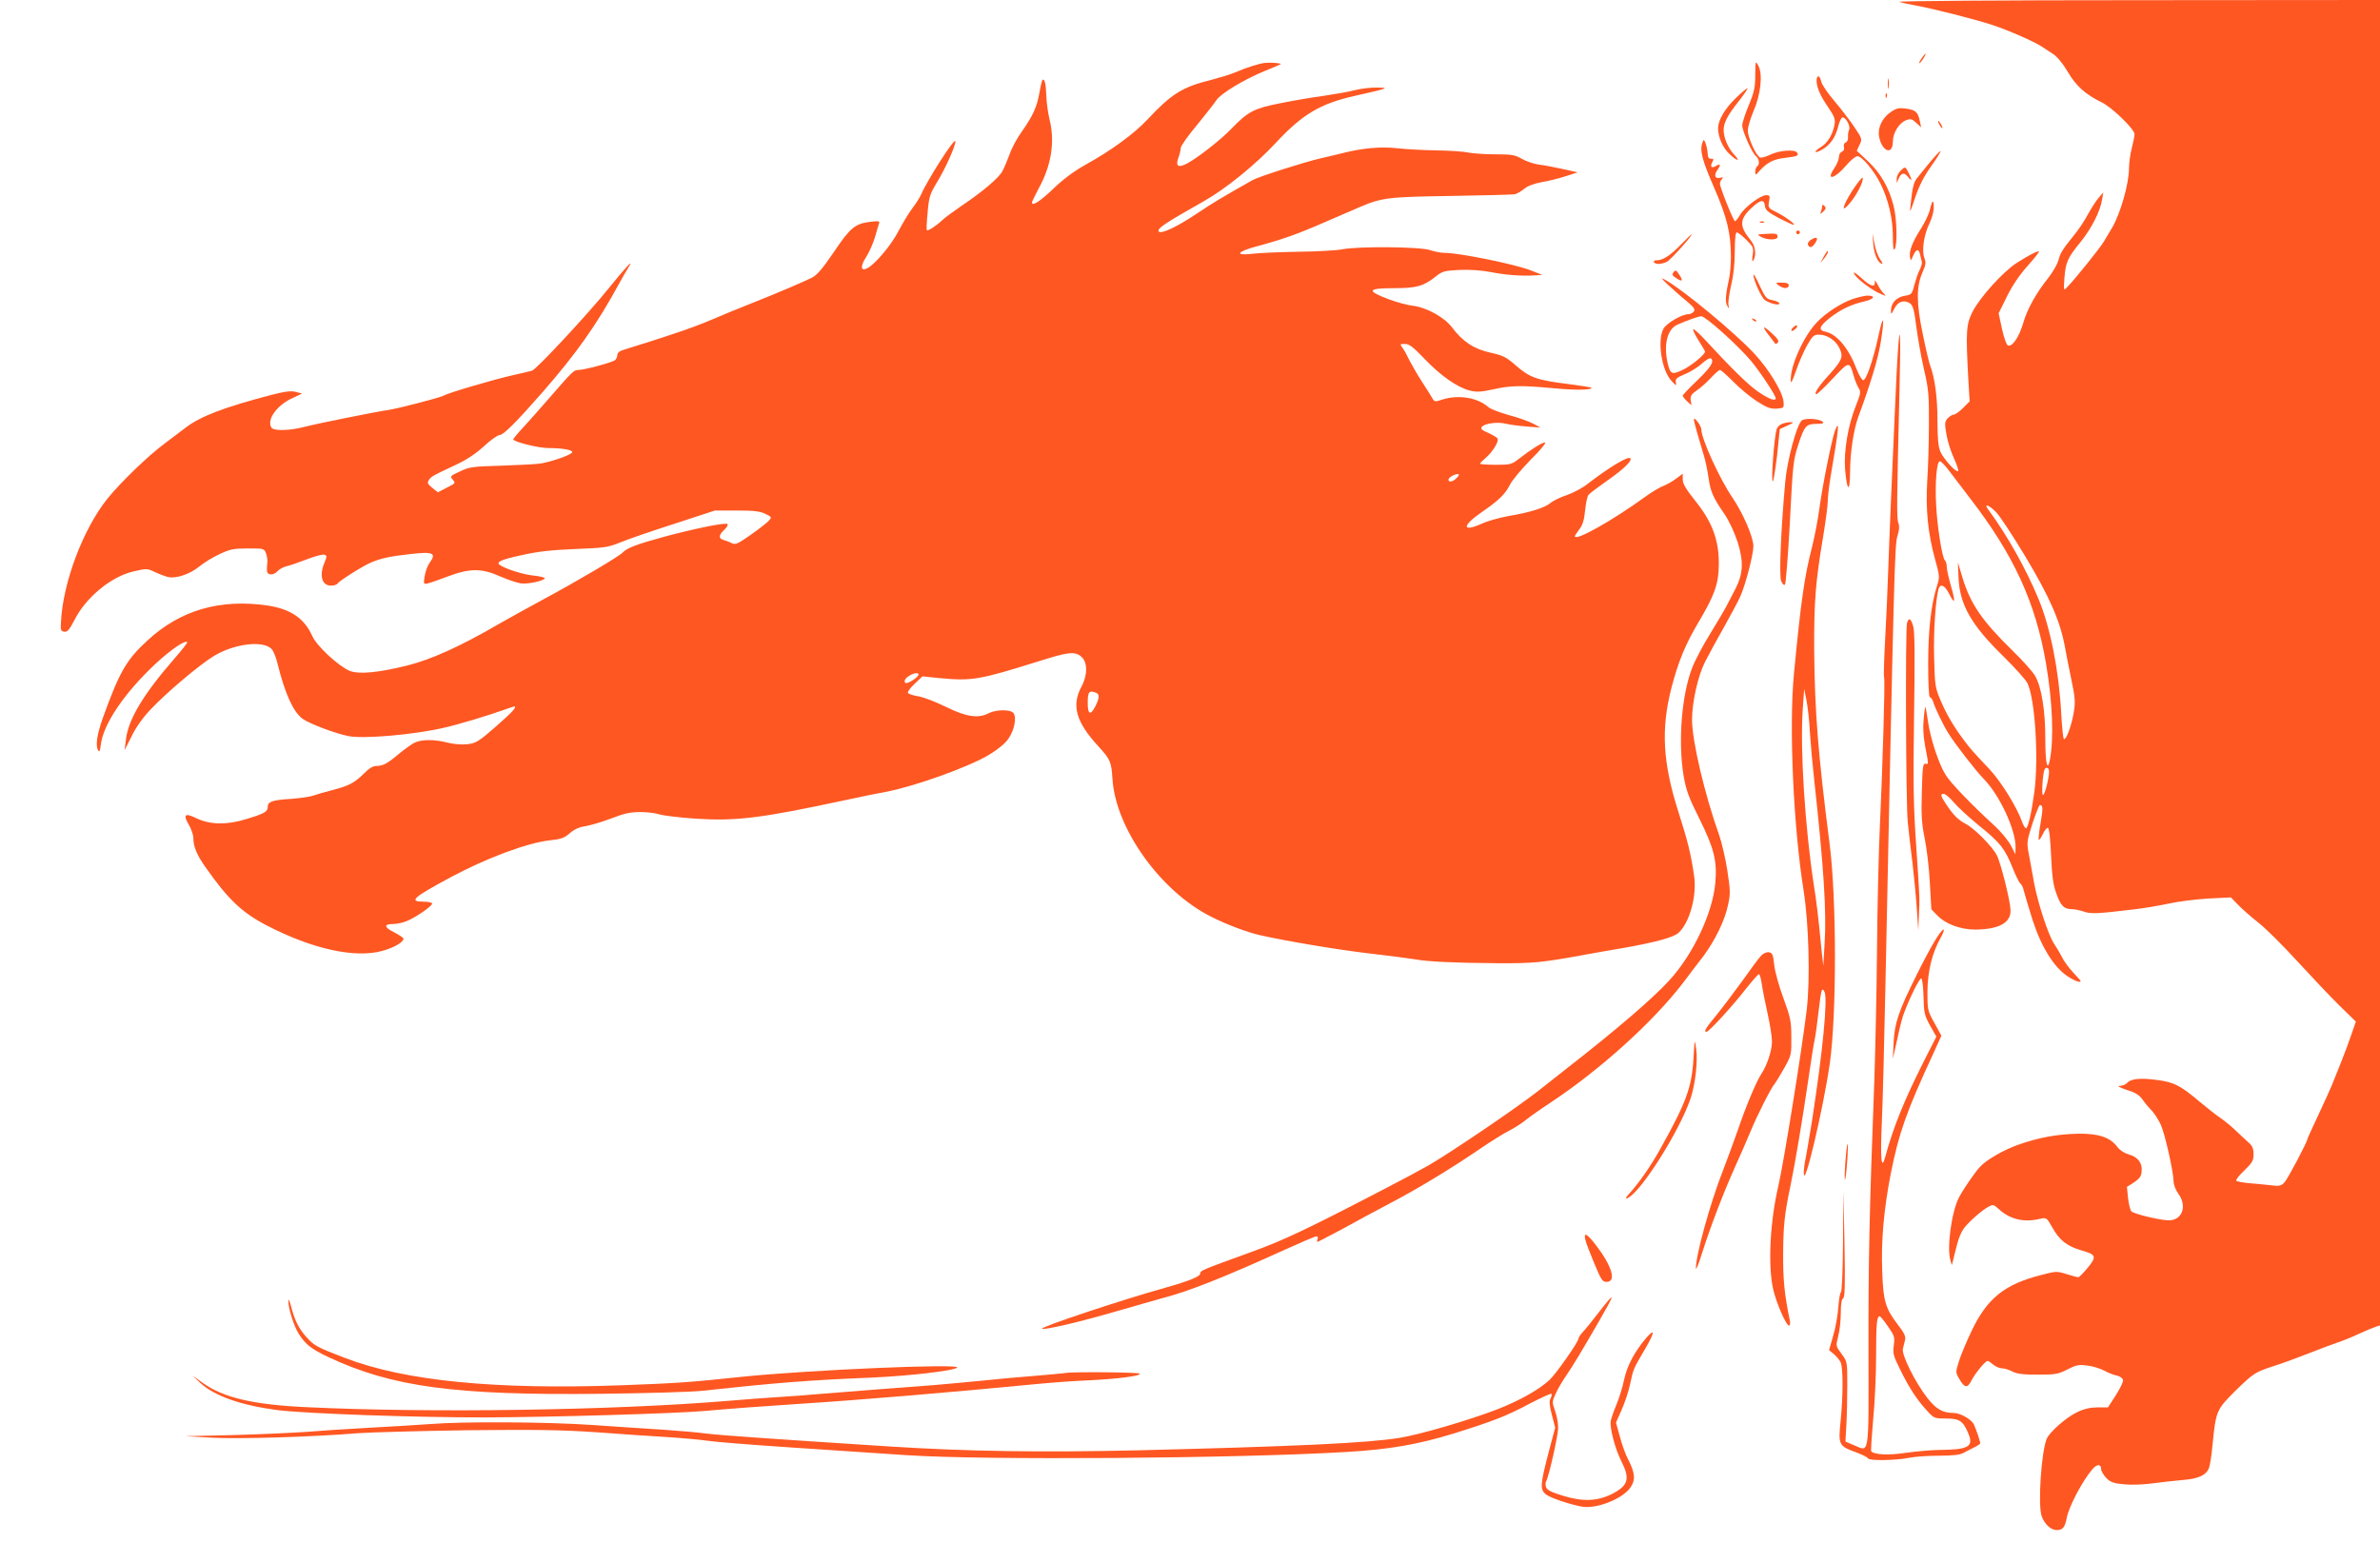 <?xml version="1.0" standalone="no"?>
<!DOCTYPE svg PUBLIC "-//W3C//DTD SVG 20010904//EN"
 "http://www.w3.org/TR/2001/REC-SVG-20010904/DTD/svg10.dtd">
<svg version="1.0" xmlns="http://www.w3.org/2000/svg"
 width="1280pt" height="830pt" viewBox="0 0 1280 830"
 preserveAspectRatio="xMidYMid meet">
<g transform="translate(0,830) scale(0.1,-0.1)"
fill="#ff5722" stroke="none">
<path d="M10215 8290 c11 -4 52 -13 90 -20 93 -17 311 -72 409 -104 86 -28
227 -90 266 -116 14 -9 41 -27 61 -40 22 -14 53 -51 79 -95 44 -77 96 -123
184 -166 55 -27 176 -144 176 -171 0 -9 -7 -43 -15 -75 -8 -31 -15 -80 -15
-109 0 -82 -46 -243 -91 -319 -13 -22 -33 -55 -44 -74 -19 -33 -158 -206 -198
-246 -19 -20 -19 -20 -14 52 7 83 16 105 88 193 58 72 104 163 114 225 l7 40
-26 -30 c-14 -16 -39 -56 -57 -88 -17 -33 -50 -82 -73 -110 -63 -78 -76 -98
-86 -139 -6 -20 -29 -60 -52 -90 -67 -84 -115 -169 -137 -246 -23 -77 -59
-129 -82 -120 -8 3 -21 40 -32 89 l-18 84 45 91 c29 59 68 116 111 164 36 40
63 75 61 77 -5 6 -54 -19 -121 -62 -73 -47 -199 -187 -237 -263 -34 -69 -36
-105 -22 -364 l7 -117 -36 -36 c-19 -19 -42 -35 -49 -35 -8 0 -23 -9 -33 -20
-16 -18 -17 -27 -7 -86 6 -36 24 -94 41 -130 16 -35 26 -66 22 -68 -12 -8 -79
66 -96 106 -11 27 -15 73 -15 167 0 122 -14 228 -39 294 -6 15 -24 91 -40 170
-35 167 -35 255 -2 331 18 41 20 54 11 77 -16 38 -3 127 26 185 13 27 24 65
24 87 0 48 -8 43 -21 -12 -5 -22 -27 -68 -48 -101 -45 -70 -64 -119 -59 -152
4 -23 5 -22 16 4 16 38 31 43 38 11 3 -15 8 -34 10 -41 2 -7 -3 -26 -11 -42
-9 -16 -21 -53 -29 -82 -13 -50 -15 -53 -52 -59 -44 -7 -74 -39 -74 -78 0 -25
1 -24 18 9 19 39 54 50 86 27 14 -11 22 -38 32 -123 8 -60 26 -163 41 -229 25
-107 28 -138 27 -295 0 -96 -4 -234 -9 -306 -9 -153 3 -280 42 -422 25 -91 26
-95 10 -145 -32 -101 -47 -238 -47 -419 0 -104 4 -178 9 -178 5 0 13 -10 17
-22 11 -38 56 -130 83 -173 43 -67 144 -197 191 -246 85 -87 171 -273 170
-366 l-1 -38 -25 49 c-14 26 -55 76 -92 109 -120 110 -231 225 -258 269 -37
58 -82 196 -95 287 -6 42 -12 77 -14 79 -1 2 -6 -27 -9 -65 -5 -46 -2 -94 8
-148 19 -98 19 -97 1 -93 -13 3 -16 -21 -19 -150 -4 -125 -1 -171 15 -250 11
-53 24 -161 28 -240 l8 -143 33 -34 c45 -46 124 -75 203 -75 127 1 192 36 190
104 -1 49 -52 254 -74 296 -23 46 -122 146 -168 169 -40 21 -65 46 -105 106
-30 45 -32 55 -12 55 8 0 32 -20 53 -45 21 -25 83 -82 138 -127 113 -91 138
-123 180 -228 16 -41 35 -78 41 -83 7 -4 15 -22 19 -40 4 -17 25 -87 46 -154
47 -146 115 -255 187 -303 39 -26 72 -38 72 -27 0 2 -18 23 -40 46 -22 23 -50
61 -61 84 -12 23 -30 54 -40 68 -31 44 -88 217 -109 328 -10 58 -24 132 -30
164 -10 54 -9 65 21 158 18 54 36 99 40 99 17 0 17 -20 3 -100 -8 -46 -12 -85
-9 -88 2 -2 12 12 22 32 9 20 22 35 27 33 7 -2 13 -61 17 -148 5 -110 11 -158
28 -204 23 -66 41 -85 82 -85 14 0 44 -6 65 -13 40 -14 73 -12 274 12 47 5
128 19 180 30 52 12 150 24 217 28 l121 6 39 -40 c21 -22 70 -65 108 -95 39
-30 133 -124 210 -208 77 -84 179 -192 227 -239 l88 -86 -24 -70 c-13 -38 -38
-106 -56 -150 -18 -44 -39 -98 -48 -120 -9 -22 -42 -95 -74 -163 -32 -68 -58
-125 -58 -128 0 -14 -105 -213 -123 -233 -20 -21 -28 -22 -77 -16 -30 3 -82 9
-115 11 -33 3 -63 9 -68 13 -4 4 15 29 43 55 43 42 50 53 50 87 0 30 -6 45
-25 62 -14 12 -44 41 -68 63 -23 23 -62 55 -87 72 -25 17 -74 56 -110 86 -103
87 -137 105 -229 117 -89 12 -142 7 -161 -16 -7 -8 -24 -15 -39 -16 -17 0 -5
-7 36 -21 46 -14 69 -28 85 -51 12 -18 34 -44 49 -59 14 -15 36 -48 49 -75 23
-49 69 -254 70 -309 0 -16 11 -45 25 -64 50 -68 21 -146 -54 -144 -50 2 -182
34 -198 48 -6 6 -14 38 -18 71 l-6 61 38 24 c29 20 39 32 41 58 5 46 -20 79
-68 92 -24 7 -48 22 -62 40 -38 52 -99 73 -208 72 -117 -2 -219 -21 -330 -61
-80 -29 -169 -81 -203 -119 -29 -32 -87 -117 -111 -162 -40 -77 -67 -271 -46
-340 l7 -25 8 30 c4 17 13 54 21 83 7 29 22 66 34 82 25 35 98 100 134 119 24
13 28 13 54 -11 60 -56 135 -75 223 -54 36 8 36 7 67 -47 38 -68 79 -100 154
-122 82 -23 86 -33 36 -94 -23 -28 -46 -51 -51 -51 -6 0 -34 8 -63 17 -51 16
-57 16 -136 -5 -198 -50 -292 -126 -376 -304 -27 -57 -57 -129 -67 -161 -18
-58 -18 -59 3 -95 27 -48 44 -50 64 -9 18 37 75 107 88 107 4 0 17 -9 30 -20
13 -11 34 -20 47 -20 13 0 38 -8 56 -17 24 -13 58 -17 137 -17 95 0 110 3 159
28 47 24 61 27 106 21 29 -3 70 -16 91 -27 22 -12 52 -24 69 -27 17 -4 31 -14
33 -24 2 -9 -16 -46 -39 -82 l-42 -65 -56 0 c-38 0 -73 -8 -108 -25 -59 -27
-150 -107 -166 -145 -29 -73 -48 -361 -26 -417 16 -42 49 -73 80 -73 33 0 44
14 54 64 10 60 87 205 139 264 24 28 46 28 46 1 0 -11 13 -33 28 -49 23 -23
40 -29 98 -34 38 -4 105 -1 149 5 44 6 116 14 160 18 86 6 129 25 145 64 5 12
14 67 19 122 18 185 21 192 121 292 100 97 107 102 205 134 39 12 124 43 190
69 66 26 138 53 160 60 22 7 72 27 110 45 39 18 80 35 93 39 l22 7 0 3565 0
3564 -1302 -1 c-717 0 -1294 -4 -1283 -9z m272 -2528 c23 -31 72 -95 108 -142
235 -304 353 -561 409 -890 35 -207 43 -404 20 -520 -13 -64 -24 -12 -24 115
0 154 -20 279 -55 340 -13 22 -69 85 -125 139 -160 157 -222 247 -265 387
l-25 84 3 -80 c7 -149 67 -255 244 -428 62 -61 119 -125 127 -142 41 -85 61
-406 37 -585 -15 -111 -34 -195 -45 -195 -5 0 -15 17 -22 37 -26 75 -111 212
-171 277 -96 102 -106 113 -138 156 -59 79 -95 140 -127 215 -31 72 -32 82
-36 234 -4 137 8 312 24 369 9 29 33 19 54 -22 33 -66 39 -55 14 32 -13 45
-24 93 -24 108 0 14 -4 29 -10 35 -15 15 -41 179 -47 295 -7 124 3 239 20 238
7 0 31 -26 54 -57z m252 -221 c20 -22 89 -127 154 -235 129 -215 186 -344 212
-483 9 -49 23 -122 32 -163 25 -119 26 -138 14 -203 -13 -69 -40 -139 -51
-132 -4 2 -10 61 -14 131 -12 233 -58 466 -122 621 -67 162 -167 341 -270 481
-29 38 6 26 45 -17z m281 -1391 c0 -35 -21 -120 -32 -126 -10 -7 -2 121 9 139
9 14 23 7 23 -13z"/>
<path d="M10343 7998 c-15 -20 -25 -38 -20 -38 3 0 12 11 21 25 17 26 16 35
-1 13z"/>
<path d="M6805 7962 c-34 -4 -96 -23 -164 -52 -25 -11 -83 -28 -128 -40 -154
-38 -213 -75 -342 -213 -72 -77 -197 -168 -331 -242 -61 -34 -117 -75 -171
-126 -72 -70 -119 -101 -119 -78 0 4 16 37 35 73 70 126 90 255 59 376 -8 33
-16 92 -17 130 -2 62 -10 91 -21 79 -2 -2 -10 -33 -16 -69 -14 -78 -36 -124
-94 -207 -24 -33 -54 -87 -65 -120 -12 -32 -29 -73 -39 -92 -18 -36 -103 -109
-222 -189 -41 -28 -86 -61 -100 -74 -32 -31 -79 -62 -85 -56 -3 2 -1 45 4 96
7 82 12 98 50 161 47 76 104 206 99 222 -6 17 -152 -212 -183 -285 -7 -17 -29
-51 -48 -76 -19 -25 -53 -81 -76 -125 -39 -75 -122 -173 -165 -197 -37 -20
-41 8 -8 59 17 26 38 75 48 108 9 33 19 66 22 74 4 12 -4 13 -47 8 -82 -10
-108 -31 -196 -162 -62 -91 -90 -124 -119 -139 -52 -25 -177 -79 -321 -136
-66 -26 -168 -68 -226 -93 -89 -38 -215 -81 -466 -159 -21 -6 -33 -16 -33 -28
0 -9 -6 -22 -12 -27 -16 -13 -167 -53 -197 -53 -25 0 -31 -6 -156 -150 -49
-57 -114 -129 -142 -160 -29 -31 -53 -60 -53 -63 0 -13 135 -47 189 -47 74 0
133 -10 128 -23 -4 -14 -121 -54 -176 -61 -25 -3 -120 -8 -210 -11 -150 -4
-168 -7 -218 -31 -52 -24 -54 -26 -38 -44 16 -18 15 -20 -32 -43 l-48 -25 -30
24 c-25 20 -28 27 -19 41 12 20 22 25 144 82 58 27 107 59 152 100 36 34 75
61 85 61 21 0 92 72 235 235 180 207 287 358 408 580 18 33 40 71 49 85 37 56
-15 2 -104 -109 -109 -136 -390 -438 -414 -445 -9 -3 -59 -14 -111 -26 -103
-24 -339 -93 -367 -109 -24 -12 -237 -67 -293 -76 -70 -10 -389 -74 -452 -91
-82 -21 -166 -23 -178 -4 -27 40 26 117 107 156 l58 27 -34 9 c-26 7 -57 3
-135 -17 -251 -66 -375 -113 -456 -174 -19 -15 -71 -54 -115 -87 -89 -66 -237
-209 -307 -296 -130 -161 -240 -451 -250 -663 -3 -44 -1 -50 18 -53 16 -2 27
10 54 62 61 122 197 234 316 262 73 17 75 17 117 -3 23 -11 56 -23 72 -27 43
-9 117 16 167 57 24 20 73 50 108 66 57 27 76 31 153 31 86 0 88 0 98 -27 6
-16 9 -41 6 -58 -2 -16 -2 -36 0 -42 7 -19 38 -16 57 6 9 10 30 21 46 25 16 3
65 20 109 37 44 17 87 29 96 25 14 -5 14 -9 0 -42 -29 -70 -14 -124 35 -124
16 0 32 5 35 11 10 15 138 96 182 114 51 22 103 33 211 45 123 14 141 5 102
-48 -11 -15 -22 -47 -26 -71 -7 -43 -6 -44 17 -39 13 3 62 20 109 38 118 44
181 44 279 0 41 -18 92 -35 113 -38 39 -5 128 15 128 28 0 4 -28 11 -61 14
-58 7 -145 34 -179 56 -26 16 2 30 121 55 83 19 160 27 284 32 156 6 176 9
240 35 38 16 168 61 290 100 l220 72 115 0 c90 0 124 -3 154 -17 38 -18 38
-18 20 -39 -11 -11 -54 -45 -97 -75 -68 -48 -82 -54 -100 -45 -12 6 -32 14
-44 17 -30 8 -29 26 2 55 14 13 22 27 18 31 -10 10 -172 -23 -337 -67 -151
-41 -205 -62 -226 -85 -19 -21 -240 -152 -430 -254 -80 -43 -185 -102 -235
-130 -209 -122 -367 -193 -496 -225 -157 -39 -261 -48 -309 -28 -61 26 -177
134 -200 186 -43 96 -116 146 -241 165 -256 37 -468 -24 -646 -188 -114 -105
-150 -168 -239 -414 -33 -93 -42 -153 -25 -179 5 -9 10 2 13 32 13 110 126
278 294 435 83 77 159 129 171 117 3 -2 -30 -44 -72 -92 -166 -191 -246 -325
-258 -434 l-7 -55 38 75 c23 48 61 101 104 146 88 93 262 239 339 286 108 65
262 85 309 38 10 -10 25 -46 33 -81 40 -161 84 -258 134 -295 36 -26 172 -78
245 -93 79 -17 356 7 518 45 75 17 241 67 318 95 29 10 55 19 57 19 18 0 -8
-29 -97 -107 -94 -82 -107 -90 -154 -96 -32 -3 -72 0 -105 8 -72 19 -143 19
-182 -1 -18 -10 -54 -36 -82 -59 -61 -52 -86 -65 -121 -65 -18 0 -40 -13 -67
-41 -51 -50 -79 -65 -170 -89 -40 -10 -85 -23 -101 -29 -15 -6 -69 -14 -120
-18 -101 -6 -126 -15 -126 -42 0 -27 -15 -36 -113 -66 -106 -33 -196 -32 -271
4 -61 30 -73 20 -41 -34 14 -24 25 -57 25 -73 0 -46 19 -92 67 -159 120 -171
196 -243 328 -311 245 -127 473 -177 620 -137 63 17 115 47 115 66 0 5 -23 20
-50 34 -56 28 -57 45 -4 45 19 0 51 7 72 16 52 21 142 85 136 95 -3 5 -23 9
-44 9 -84 0 -61 21 141 130 194 104 412 186 536 200 60 6 79 13 107 38 24 21
51 33 83 38 26 4 89 22 138 41 73 28 104 35 160 35 39 0 84 -6 100 -12 17 -6
102 -17 190 -23 222 -15 353 1 810 99 94 20 190 40 215 44 150 27 448 133 559
200 47 28 87 61 104 86 33 47 46 116 27 139 -17 20 -92 19 -132 -1 -57 -30
-122 -20 -233 35 -55 27 -121 52 -148 56 -26 4 -50 12 -54 18 -3 5 13 28 36
49 l42 40 87 -9 c180 -17 215 -11 538 90 157 50 193 54 227 27 37 -29 38 -99
2 -166 -53 -99 -27 -189 91 -317 66 -72 71 -84 77 -177 17 -266 257 -602 527
-739 82 -42 198 -86 266 -101 145 -33 435 -81 594 -99 102 -12 210 -26 240
-31 71 -13 208 -19 445 -21 188 -1 237 3 470 46 44 8 134 24 200 35 182 32
276 58 303 83 60 56 99 200 83 307 -18 122 -34 185 -83 339 -86 269 -96 449
-38 674 36 138 75 233 146 352 85 143 107 205 108 305 2 132 -34 230 -124 343
-53 66 -70 95 -70 118 l0 31 -35 -26 c-19 -15 -50 -32 -68 -39 -18 -7 -60 -31
-93 -55 -180 -131 -384 -246 -384 -216 0 3 11 20 24 37 18 23 26 51 31 102 4
39 12 76 18 83 6 8 53 43 104 79 86 60 133 106 121 118 -12 13 -113 -48 -230
-138 -27 -22 -78 -48 -111 -60 -34 -11 -74 -30 -89 -43 -32 -26 -108 -50 -227
-70 -47 -9 -110 -26 -140 -40 -109 -49 -110 -13 -1 62 93 64 126 97 152 149
11 22 61 82 111 133 51 50 85 92 76 92 -16 0 -75 -37 -143 -90 -36 -28 -45
-30 -122 -30 -46 0 -84 3 -84 6 0 3 13 16 29 30 38 32 74 90 65 105 -3 6 -27
20 -51 31 -34 15 -42 22 -33 32 15 19 85 28 128 17 20 -5 71 -12 112 -15 l75
-6 -39 21 c-22 12 -81 33 -130 46 -50 14 -100 33 -111 43 -59 52 -162 69 -251
40 -34 -12 -39 -11 -49 5 -5 10 -31 51 -57 91 -26 40 -56 93 -68 116 -11 24
-27 53 -36 66 -16 21 -16 22 12 22 23 0 44 -16 104 -79 87 -91 175 -153 242
-171 40 -10 59 -9 130 6 94 21 149 22 333 5 113 -11 206 -8 193 4 -2 2 -60 11
-128 20 -162 20 -203 34 -276 98 -54 47 -70 55 -138 70 -89 20 -149 59 -206
135 -42 56 -138 109 -215 118 -27 3 -81 18 -120 32 -129 48 -124 62 24 62 120
0 158 11 223 63 35 28 46 31 126 35 55 3 117 -2 167 -11 81 -16 168 -23 240
-18 l40 2 -63 25 c-88 34 -385 94 -464 94 -20 0 -55 7 -78 15 -52 18 -387 21
-471 4 -30 -6 -135 -12 -234 -13 -99 -2 -211 -6 -249 -11 -100 -12 -84 12 30
42 130 35 213 64 359 128 72 31 155 67 185 80 122 52 154 56 495 61 176 3 330
7 342 9 12 3 34 16 50 29 19 16 52 28 93 36 36 6 94 20 130 32 l65 21 -81 18
c-45 10 -103 21 -130 24 -27 4 -67 18 -90 31 -36 21 -54 24 -145 24 -57 0
-123 5 -145 10 -23 5 -97 10 -165 11 -68 1 -162 6 -209 11 -91 11 -193 2 -305
-27 -33 -8 -82 -20 -110 -26 -88 -20 -332 -98 -367 -117 -160 -90 -217 -124
-306 -184 -97 -65 -186 -108 -199 -94 -15 14 29 44 242 164 117 66 278 197
385 312 144 155 239 212 425 254 186 42 190 44 120 45 -34 1 -87 -6 -119 -14
-33 -9 -109 -22 -170 -31 -61 -8 -166 -26 -234 -40 -137 -27 -170 -44 -257
-134 -57 -60 -182 -158 -240 -189 -49 -26 -64 -15 -47 32 7 18 12 41 12 51 0
10 39 66 88 124 48 59 95 119 104 133 22 35 148 111 257 156 47 19 87 36 89
38 6 5 -53 10 -83 7z m1030 -2232 c-19 -21 -45 -27 -45 -10 0 11 30 29 49 30
11 0 10 -5 -4 -20z m-2895 -1058 c0 -15 -62 -54 -71 -45 -10 10 0 26 26 41 24
13 45 15 45 4z m954 -98 c21 -8 20 -27 -4 -75 -26 -49 -40 -42 -40 20 0 60 7
69 44 55z"/>
<path d="M9440 7897 c0 -66 -5 -91 -35 -163 -19 -46 -35 -95 -35 -108 0 -31
52 -147 73 -165 19 -15 22 -46 7 -56 -5 -3 -10 -16 -10 -28 0 -21 1 -21 25 6
42 45 74 61 137 68 64 8 74 12 63 28 -11 19 -96 12 -142 -10 -24 -12 -49 -19
-57 -16 -21 8 -66 107 -66 145 0 18 14 65 31 105 39 89 50 198 26 243 -16 29
-16 28 -17 -49z"/>
<path d="M9770 7865 c0 -35 21 -83 65 -146 29 -43 36 -60 32 -86 -9 -54 -37
-102 -74 -124 -43 -27 -36 -38 8 -13 43 26 69 63 84 120 6 26 17 50 23 52 17
5 45 -45 37 -65 -5 -10 -7 -28 -6 -41 1 -12 -4 -25 -12 -28 -9 -3 -13 -13 -10
-25 3 -11 -1 -21 -11 -25 -9 -3 -16 -16 -16 -29 0 -12 -11 -39 -25 -60 -48
-70 2 -58 64 15 23 28 51 50 61 50 23 0 89 -78 123 -147 42 -83 67 -188 67
-283 0 -59 3 -80 10 -70 15 23 12 166 -6 233 -25 98 -70 176 -137 239 l-61 57
15 32 c15 31 14 33 -27 94 -22 34 -71 97 -107 140 -36 42 -69 90 -72 106 -8
36 -25 38 -25 4z"/>
<path d="M10153 7850 c0 -25 2 -35 4 -22 2 12 2 32 0 45 -2 12 -4 2 -4 -23z"/>
<path d="M9336 7773 c-59 -57 -95 -118 -96 -162 0 -46 24 -104 59 -137 41 -41
66 -46 28 -6 -32 33 -57 91 -57 132 0 40 21 80 83 158 27 35 48 65 45 67 -2 2
-30 -21 -62 -52z"/>
<path d="M10141 7784 c0 -11 3 -14 6 -6 3 7 2 16 -1 19 -3 4 -6 -2 -5 -13z"/>
<path d="M10170 7698 c-47 -31 -73 -86 -64 -133 15 -81 74 -102 74 -27 0 48
35 103 73 116 22 8 31 6 53 -15 l26 -24 -7 35 c-10 47 -23 59 -75 66 -37 5
-51 2 -80 -18z"/>
<path d="M10430 7630 c6 -11 13 -20 16 -20 2 0 0 9 -6 20 -6 11 -13 20 -16 20
-2 0 0 -9 6 -20z"/>
<path d="M9157 7536 c-17 -43 -4 -94 59 -239 72 -164 93 -251 93 -377 0 -41
-4 -95 -10 -120 -19 -87 -22 -127 -9 -146 10 -17 11 -17 6 5 -3 13 4 61 14
105 13 53 20 117 20 184 0 68 4 102 11 102 6 0 29 -18 51 -40 38 -38 40 -43
34 -83 -4 -29 -3 -38 4 -27 17 27 11 77 -14 107 -61 74 -62 111 -1 170 53 50
72 54 77 16 2 -22 16 -34 73 -65 39 -20 75 -37 80 -37 17 -1 -37 40 -88 66
-47 23 -49 26 -43 59 6 31 5 34 -16 34 -31 -1 -115 -64 -140 -106 -11 -19 -23
-34 -27 -34 -8 0 -81 182 -81 202 0 8 5 19 11 25 9 9 7 11 -8 7 -28 -8 -37 11
-19 38 22 30 20 41 -4 26 -24 -15 -35 -6 -21 20 9 16 7 19 -7 18 -12 -1 -17 7
-18 29 -1 17 -6 41 -11 54 -8 21 -11 22 -16 7z"/>
<path d="M10380 7428 c-28 -35 -59 -73 -69 -85 -19 -22 -26 -53 -36 -148 -5
-45 -3 -41 25 42 22 65 47 114 86 169 30 42 53 78 50 81 -2 2 -27 -24 -56 -59z"/>
<path d="M10220 7380 c-11 -11 -20 -30 -19 -42 l0 -23 9 21 c14 35 31 39 51
13 23 -29 24 -18 4 21 -18 36 -19 36 -45 10z"/>
<path d="M9961 7273 c-55 -87 -61 -125 -10 -63 35 42 72 114 67 133 -2 7 -27
-24 -57 -70z"/>
<path d="M9800 7193 c0 -6 -3 -20 -6 -30 -7 -17 -6 -17 12 -1 14 14 16 21 6
30 -8 8 -12 9 -12 1z"/>
<path d="M9468 7103 c7 -3 16 -2 19 1 4 3 -2 6 -13 5 -11 0 -14 -3 -6 -6z"/>
<path d="M9660 7050 c0 -5 5 -10 10 -10 6 0 10 5 10 10 0 6 -4 10 -10 10 -5 0
-10 -4 -10 -10z"/>
<path d="M9496 7042 c-48 -3 -49 -3 -23 -17 33 -17 87 -17 87 1 0 18 -8 19
-64 16z"/>
<path d="M9040 6984 c-59 -60 -97 -84 -130 -84 -12 0 -18 -4 -15 -10 8 -13 38
-13 70 2 19 9 144 148 132 148 -1 0 -27 -25 -57 -56z"/>
<path d="M10074 6995 c3 -55 23 -106 45 -113 8 -3 6 6 -8 24 -11 16 -25 54
-30 84 l-10 55 3 -50z"/>
<path d="M9735 7007 c-10 -8 -15 -19 -11 -25 11 -18 22 -14 40 13 19 29 3 35
-29 12z"/>
<path d="M9807 6917 l-17 -32 20 24 c17 20 26 41 18 41 -2 0 -11 -15 -21 -33z"/>
<path d="M9001 6836 c-10 -12 -8 -18 14 -32 33 -22 39 -15 16 19 -15 24 -20
26 -30 13z"/>
<path d="M9970 6833 c0 -18 76 -80 130 -107 37 -18 48 -21 35 -9 -11 10 -28
34 -37 53 -10 19 -17 26 -15 16 4 -34 -21 -28 -68 15 -25 23 -45 37 -45 32z"/>
<path d="M9430 6823 c0 -29 43 -125 63 -138 30 -19 77 -30 77 -17 0 5 -16 13
-36 17 -33 6 -39 12 -70 78 -18 40 -33 67 -34 60z"/>
<path d="M8971 6768 c25 -23 69 -63 98 -86 42 -35 50 -47 40 -58 -6 -8 -19
-14 -28 -14 -36 0 -120 -49 -135 -79 -34 -64 -9 -224 43 -279 25 -28 28 -29
24 -9 -4 19 4 26 50 45 29 12 71 38 92 58 24 21 42 31 48 25 17 -17 -4 -49
-78 -120 -41 -39 -75 -75 -75 -79 0 -5 10 -18 23 -30 l24 -22 -4 27 c-3 23 3
32 31 52 20 13 54 43 76 67 22 24 45 44 50 44 6 0 38 -29 73 -64 34 -35 91
-82 127 -105 53 -34 72 -41 105 -39 39 3 40 4 37 38 -5 53 -79 174 -157 258
-105 113 -384 344 -478 396 -28 15 -26 12 14 -26z m294 -257 c55 -49 124 -118
153 -153 51 -62 132 -185 132 -200 0 -18 -35 -5 -93 34 -54 37 -139 120 -299
293 -26 27 -49 47 -52 44 -3 -3 10 -30 29 -60 19 -30 35 -57 35 -60 0 -16 -76
-78 -121 -99 -57 -27 -66 -23 -80 36 -23 101 -2 184 53 208 57 25 112 44 128
45 9 1 61 -39 115 -88z"/>
<path d="M9566 6765 c25 -19 54 -19 54 0 0 11 -11 15 -37 15 -35 0 -36 -1 -17
-15z"/>
<path d="M9962 6691 c-60 -21 -142 -74 -189 -123 -71 -73 -144 -233 -142 -312
0 -24 6 -13 28 49 15 44 42 106 60 138 29 50 36 57 64 57 44 0 90 -31 110 -73
22 -46 14 -65 -55 -142 -58 -63 -85 -105 -69 -105 5 0 45 38 89 85 87 93 89
93 111 15 7 -25 19 -55 27 -67 13 -20 11 -30 -15 -96 -42 -105 -65 -242 -58
-339 10 -121 26 -133 27 -18 0 105 19 230 45 300 63 170 107 314 120 400 22
136 14 158 -12 35 -28 -129 -66 -240 -82 -240 -7 0 -23 27 -36 60 -41 109
-105 187 -165 200 -43 9 -37 29 21 75 58 45 112 72 187 89 53 13 62 31 14 31
-15 -1 -51 -9 -80 -19z"/>
<path d="M9427 6579 c7 -7 15 -10 18 -7 3 3 -2 9 -12 12 -14 6 -15 5 -6 -5z"/>
<path d="M9640 6535 c-7 -8 -8 -15 -2 -15 5 0 15 7 22 15 7 8 8 15 2 15 -5 0
-15 -7 -22 -15z"/>
<path d="M9512 6498 c18 -24 34 -45 36 -47 1 -3 7 0 13 6 8 8 0 21 -28 47 -51
48 -61 45 -21 -6z"/>
<path d="M10207 6408 c-4 -51 -11 -203 -17 -338 -6 -135 -15 -342 -20 -460 -5
-118 -12 -289 -15 -380 -3 -91 -10 -254 -16 -362 -6 -109 -9 -204 -6 -211 6
-15 -8 -484 -23 -807 -6 -124 -13 -414 -15 -645 -2 -231 -9 -546 -14 -700 -27
-714 -33 -986 -32 -1468 1 -583 6 -545 -77 -511 l-47 20 5 89 c3 50 5 146 5
215 0 125 0 126 -31 168 -31 42 -31 42 -18 94 8 29 14 85 14 125 0 47 4 75 13
80 9 6 11 71 7 293 l-6 285 -2 -272 c-1 -150 -6 -273 -11 -273 -4 0 -11 -36
-14 -79 -3 -44 -15 -114 -28 -156 l-22 -77 25 -21 c15 -12 31 -32 37 -44 14
-28 14 -179 0 -317 -13 -128 -10 -134 84 -168 32 -12 61 -26 63 -32 5 -14 150
-12 223 3 29 6 101 11 160 11 75 0 113 5 131 15 14 8 40 21 58 30 17 8 32 18
32 22 0 10 -22 75 -34 101 -12 27 -74 62 -108 62 -60 0 -95 20 -142 80 -65 83
-140 233 -132 265 3 14 9 36 12 49 4 18 -5 37 -40 82 -65 85 -78 126 -83 284
-7 168 9 337 46 528 44 220 84 333 228 644 l44 97 -37 68 c-37 66 -38 70 -38
168 1 111 25 208 70 289 14 25 22 46 17 46 -15 0 -72 -96 -147 -248 -96 -192
-117 -256 -122 -362 l-4 -85 24 106 c12 59 28 122 36 140 32 86 84 189 93 186
5 -1 11 -46 12 -98 2 -87 5 -100 35 -155 l34 -60 -66 -130 c-107 -212 -165
-355 -209 -517 -21 -77 -27 -12 -18 193 5 107 13 434 19 725 47 2270 50 2377
65 2423 10 30 11 51 5 68 -10 25 -9 104 6 727 7 284 3 373 -9 195z m-53 -5243
c35 -50 37 -58 31 -102 -6 -43 -2 -57 36 -133 49 -99 88 -158 142 -217 38 -42
41 -43 102 -43 73 0 92 -12 120 -78 32 -74 3 -90 -160 -91 -44 -1 -124 -8
-178 -16 -90 -13 -165 -10 -183 8 -3 3 2 79 10 170 9 90 16 246 16 345 0 173
4 212 19 212 4 0 25 -25 45 -55z"/>
<path d="M9110 6044 c0 -7 9 -43 20 -80 11 -38 27 -91 35 -119 8 -27 19 -80
24 -116 10 -73 24 -105 86 -195 25 -37 53 -98 70 -149 33 -105 30 -170 -10
-249 -15 -28 -36 -69 -47 -91 -11 -22 -52 -91 -90 -153 -39 -63 -83 -146 -98
-186 -56 -146 -76 -396 -45 -581 13 -75 27 -114 86 -232 78 -157 95 -226 84
-344 -15 -162 -119 -382 -247 -522 -87 -96 -291 -271 -552 -474 -22 -18 -93
-73 -156 -123 -118 -92 -461 -325 -585 -397 -38 -22 -137 -75 -220 -118 -436
-227 -558 -285 -735 -349 -269 -98 -275 -100 -275 -116 0 -16 -59 -40 -190
-77 -230 -64 -671 -211 -661 -220 9 -9 206 37 401 94 105 30 215 62 245 70
143 37 330 111 662 262 86 39 161 71 168 71 7 0 10 -7 6 -15 -3 -8 -3 -15 -1
-15 3 0 60 30 128 66 67 37 187 102 267 144 152 80 330 188 489 297 52 35 117
76 145 90 28 14 69 40 91 58 22 18 83 61 135 95 270 179 553 436 713 645 29
39 76 101 105 138 64 85 119 196 136 281 13 58 12 79 -4 183 -10 65 -30 150
-43 188 -79 221 -147 510 -147 624 0 94 32 236 70 311 18 36 64 120 102 187
38 68 78 142 88 166 28 62 70 225 70 269 0 49 -56 178 -113 262 -68 99 -167
316 -167 366 0 19 -39 72 -40 54z"/>
<path d="M9690 6038 c-27 -23 -79 -215 -89 -333 -23 -255 -33 -499 -22 -529 7
-17 15 -26 21 -20 4 5 16 146 25 314 18 341 18 349 47 440 32 98 42 110 96
110 34 0 43 3 35 11 -17 17 -95 22 -113 7z"/>
<path d="M9584 6020 c-12 -4 -24 -16 -28 -26 -14 -36 -33 -295 -21 -283 5 6
22 119 30 212 l7 69 41 19 c34 15 37 18 17 18 -14 0 -34 -4 -46 -9z"/>
<path d="M9869 5984 c-17 -46 -68 -298 -84 -419 -8 -60 -26 -153 -39 -205 -42
-162 -60 -291 -98 -685 -27 -285 -3 -820 52 -1165 28 -177 36 -478 17 -640
-26 -216 -123 -820 -153 -950 -45 -193 -56 -426 -28 -553 17 -75 70 -197 86
-197 5 0 7 12 4 27 -29 139 -37 224 -36 358 1 154 7 213 40 370 24 115 62 341
95 565 14 96 29 195 35 220 5 25 14 90 20 145 15 126 18 136 32 111 19 -35 -8
-315 -67 -696 -15 -91 -30 -183 -35 -205 -5 -22 -9 -56 -9 -75 1 -95 104 342
140 590 37 262 37 884 -1 1180 -63 491 -80 713 -83 1042 -1 266 7 367 49 617
13 79 24 163 24 185 0 23 7 82 15 131 45 261 50 316 24 249z m-135 -1624 c4
-63 14 -173 22 -245 53 -483 68 -721 57 -890 l-7 -120 -8 70 c-21 215 -28 270
-43 365 -47 308 -74 721 -60 937 l8 118 12 -60 c7 -33 16 -112 19 -175z"/>
<path d="M10256 4948 c-9 -37 -6 -964 4 -1068 5 -52 17 -153 26 -225 8 -71 19
-182 23 -245 l8 -115 3 80 c5 98 5 85 -15 385 -14 203 -16 321 -11 686 5 312
4 454 -4 483 -12 46 -25 52 -34 19z"/>
<path d="M9470 3158 c-12 -13 -56 -72 -98 -132 -43 -59 -105 -142 -139 -184
-61 -74 -72 -92 -55 -92 13 0 141 140 210 229 35 44 67 81 72 81 4 0 11 -24
15 -52 4 -29 18 -100 31 -158 13 -58 24 -126 24 -152 0 -48 -26 -127 -57 -174
-28 -43 -82 -171 -128 -306 -25 -70 -60 -167 -79 -215 -67 -170 -147 -458
-145 -525 0 -13 15 24 33 82 46 145 115 324 175 458 28 62 67 151 86 197 37
89 108 230 129 255 7 8 30 47 52 85 38 68 39 73 38 165 0 86 -4 106 -42 210
-24 63 -46 144 -50 180 -6 56 -10 65 -29 68 -12 2 -30 -6 -43 -20z"/>
<path d="M9108 2610 c-9 -159 -39 -239 -176 -485 -53 -96 -117 -188 -172 -248
-17 -19 -20 -26 -8 -22 69 27 277 354 339 533 27 77 41 207 31 272 -8 54 -8
53 -14 -50z"/>
<path d="M9925 2055 c-4 -53 -5 -98 -3 -101 3 -2 8 39 12 92 4 53 5 98 3 101
-3 2 -8 -39 -12 -92z"/>
<path d="M8526 1633 c3 -16 25 -73 48 -128 37 -89 44 -100 66 -100 55 0 30 84
-57 198 -48 62 -67 72 -57 30z"/>
<path d="M1551 1305 c-2 -39 30 -140 56 -180 37 -57 67 -81 158 -124 342 -161
680 -207 1470 -198 242 3 485 10 540 16 394 43 583 58 910 71 205 9 445 37
463 54 22 23 -801 -13 -1153 -49 -290 -31 -356 -35 -649 -46 -682 -25 -1168
23 -1491 147 -154 59 -164 65 -208 113 -40 45 -63 90 -82 166 -8 28 -14 41
-14 30z"/>
<path d="M8600 1243 c-33 -43 -71 -90 -85 -105 -14 -15 -25 -31 -25 -36 0 -19
-118 -187 -156 -224 -54 -51 -160 -111 -280 -158 -147 -57 -418 -137 -527
-154 -172 -28 -559 -46 -1407 -67 -525 -12 -921 -6 -1340 21 -655 42 -916 61
-980 69 -41 6 -147 15 -235 21 -88 5 -257 17 -375 25 -247 17 -697 20 -880 5
-69 -5 -217 -14 -330 -20 -113 -6 -263 -16 -335 -22 -71 -5 -247 -13 -390 -17
l-260 -6 145 -8 c144 -8 543 4 785 24 66 5 329 12 585 16 381 4 507 2 700 -11
129 -10 301 -21 381 -26 80 -5 175 -14 210 -19 35 -6 235 -22 444 -36 209 -14
493 -33 630 -42 413 -28 1777 -18 2365 17 235 14 384 40 577 99 217 68 279 92
410 161 61 32 114 56 117 53 3 -3 1 -14 -5 -25 -8 -14 -6 -38 7 -88 l18 -69
-34 -128 c-47 -179 -48 -205 -16 -231 25 -19 124 -53 194 -66 76 -13 211 38
258 99 31 42 29 80 -9 154 -14 25 -34 81 -45 123 l-21 76 30 68 c17 37 37 98
45 135 18 85 18 85 75 182 57 96 64 129 14 72 -64 -75 -104 -150 -120 -225 -8
-40 -27 -100 -41 -134 -14 -33 -28 -73 -31 -88 -7 -37 23 -151 58 -220 47 -93
36 -129 -52 -174 -78 -39 -156 -42 -261 -10 -64 19 -88 32 -93 46 -3 11 -4 24
-1 29 15 23 66 251 66 291 0 25 -7 66 -17 92 -16 45 -16 49 3 90 10 24 37 70
60 103 40 60 71 111 169 280 95 165 96 175 5 58z"/>
<path d="M5730 915 c-8 -2 -80 -8 -160 -15 -80 -6 -208 -18 -285 -26 -77 -8
-194 -18 -260 -24 -66 -5 -208 -16 -315 -24 -107 -9 -249 -20 -315 -25 -66 -6
-163 -13 -215 -16 -52 -3 -171 -12 -265 -20 -613 -51 -1601 -66 -2264 -34
-288 13 -450 51 -561 131 l-55 39 44 -41 c75 -69 221 -120 416 -145 157 -19
754 -40 1120 -39 345 1 1017 21 1165 34 147 13 348 28 535 40 312 20 801 61
1255 105 80 8 204 17 275 20 160 7 301 25 283 37 -12 7 -362 10 -398 3z"/>
</g>
</svg>
